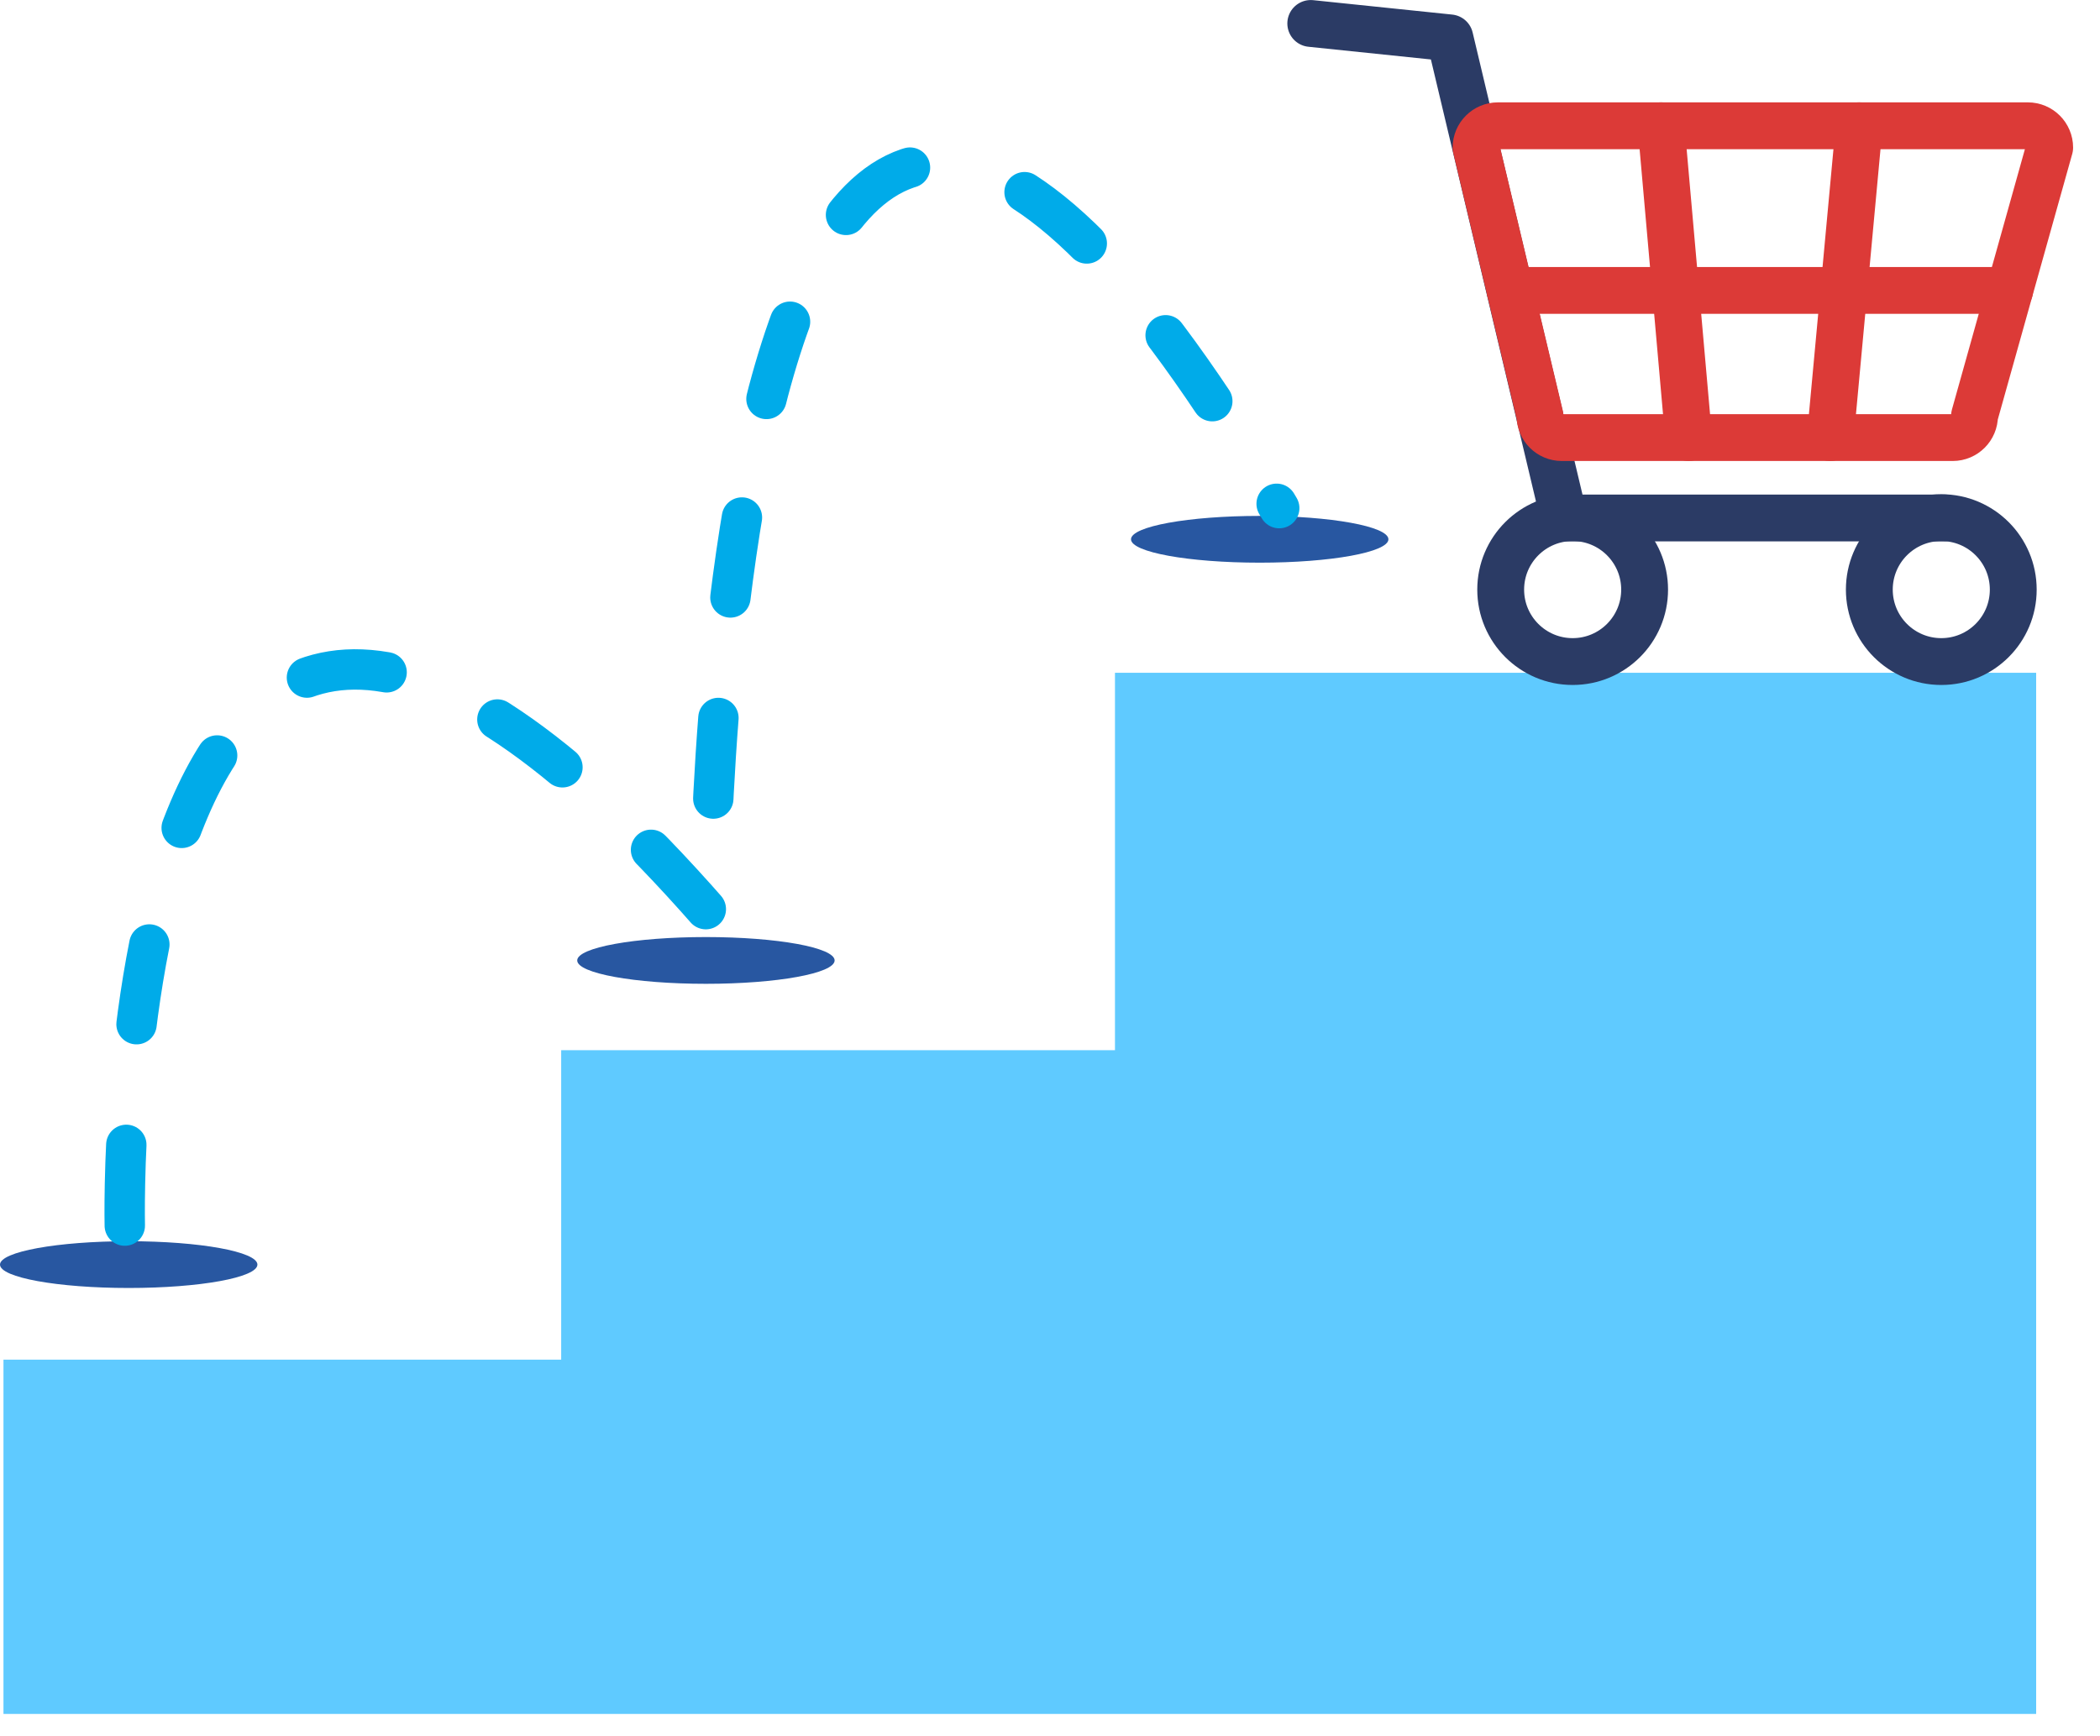 <?xml version="1.0" encoding="UTF-8" standalone="no"?><!DOCTYPE svg PUBLIC "-//W3C//DTD SVG 1.1//EN" "http://www.w3.org/Graphics/SVG/1.1/DTD/svg11.dtd"><svg width="100%" height="100%" viewBox="0 0 52 43" version="1.1" xmlns="http://www.w3.org/2000/svg" xmlns:xlink="http://www.w3.org/1999/xlink" xml:space="preserve" xmlns:serif="http://www.serif.com/" style="fill-rule:evenodd;clip-rule:evenodd;stroke-linecap:round;stroke-linejoin:round;stroke-miterlimit:1.5;"><g><path d="M0.086,42.447l50.333,0l0,-25.785l-22.81,0l0,9.347l-13.713,0l-0,7.664l-13.81,-0l-0,8.774Z" style="fill:#5fcaff;"/><ellipse cx="3.187" cy="31.319" rx="3.187" ry="0.579" style="fill:#2857a1;"/><ellipse cx="17.48" cy="23.786" rx="3.187" ry="0.579" style="fill:#2857a1;"/><ellipse cx="31.193" cy="13.356" rx="3.187" ry="0.579" style="fill:#2857a1;"/><path d="M3.09,30.353c0,0 -0.579,-24.916 14.486,-7.726c0,0 0,-33.994 14.1,-10.043" style="fill:none;stroke:#00abe9;stroke-width:1px;stroke-dasharray:2,3,0,0;"/><g><path d="M32.457,0.581l3.444,0.357l2.826,11.89l9.421,0" style="fill:none;stroke:#2b3b65;stroke-width:1.16px;"/><circle cx="38.942" cy="14.602" r="1.782" style="fill:none;stroke:#2b3b65;stroke-width:1.16px;"/><circle cx="48.07" cy="14.602" r="1.782" style="fill:none;stroke:#2b3b65;stroke-width:1.16px;"/><path d="M50.754,3.655c-0,-0.298 -0.242,-0.54 -0.541,-0.54l-13.122,-0c-0.298,-0 -0.541,0.242 -0.541,0.54l1.582,6.641c-0,0.299 0.242,0.541 0.541,0.541l9.68,-0c0.298,-0 0.54,-0.242 0.54,-0.541l1.861,-6.641Z" style="fill:none;stroke:#dc3a37;stroke-width:1.16px;"/><path d="M37.393,7.193l12.37,0" style="fill:none;stroke:#dc3a37;stroke-width:1.16px;"/><path d="M46.036,3.115l-0.715,7.722" style="fill:none;stroke:#dc3a37;stroke-width:1.16px;"/><path d="M41.131,3.115l0.682,7.722" style="fill:none;stroke:#dc3a37;stroke-width:1.16px;"/></g></g></svg>